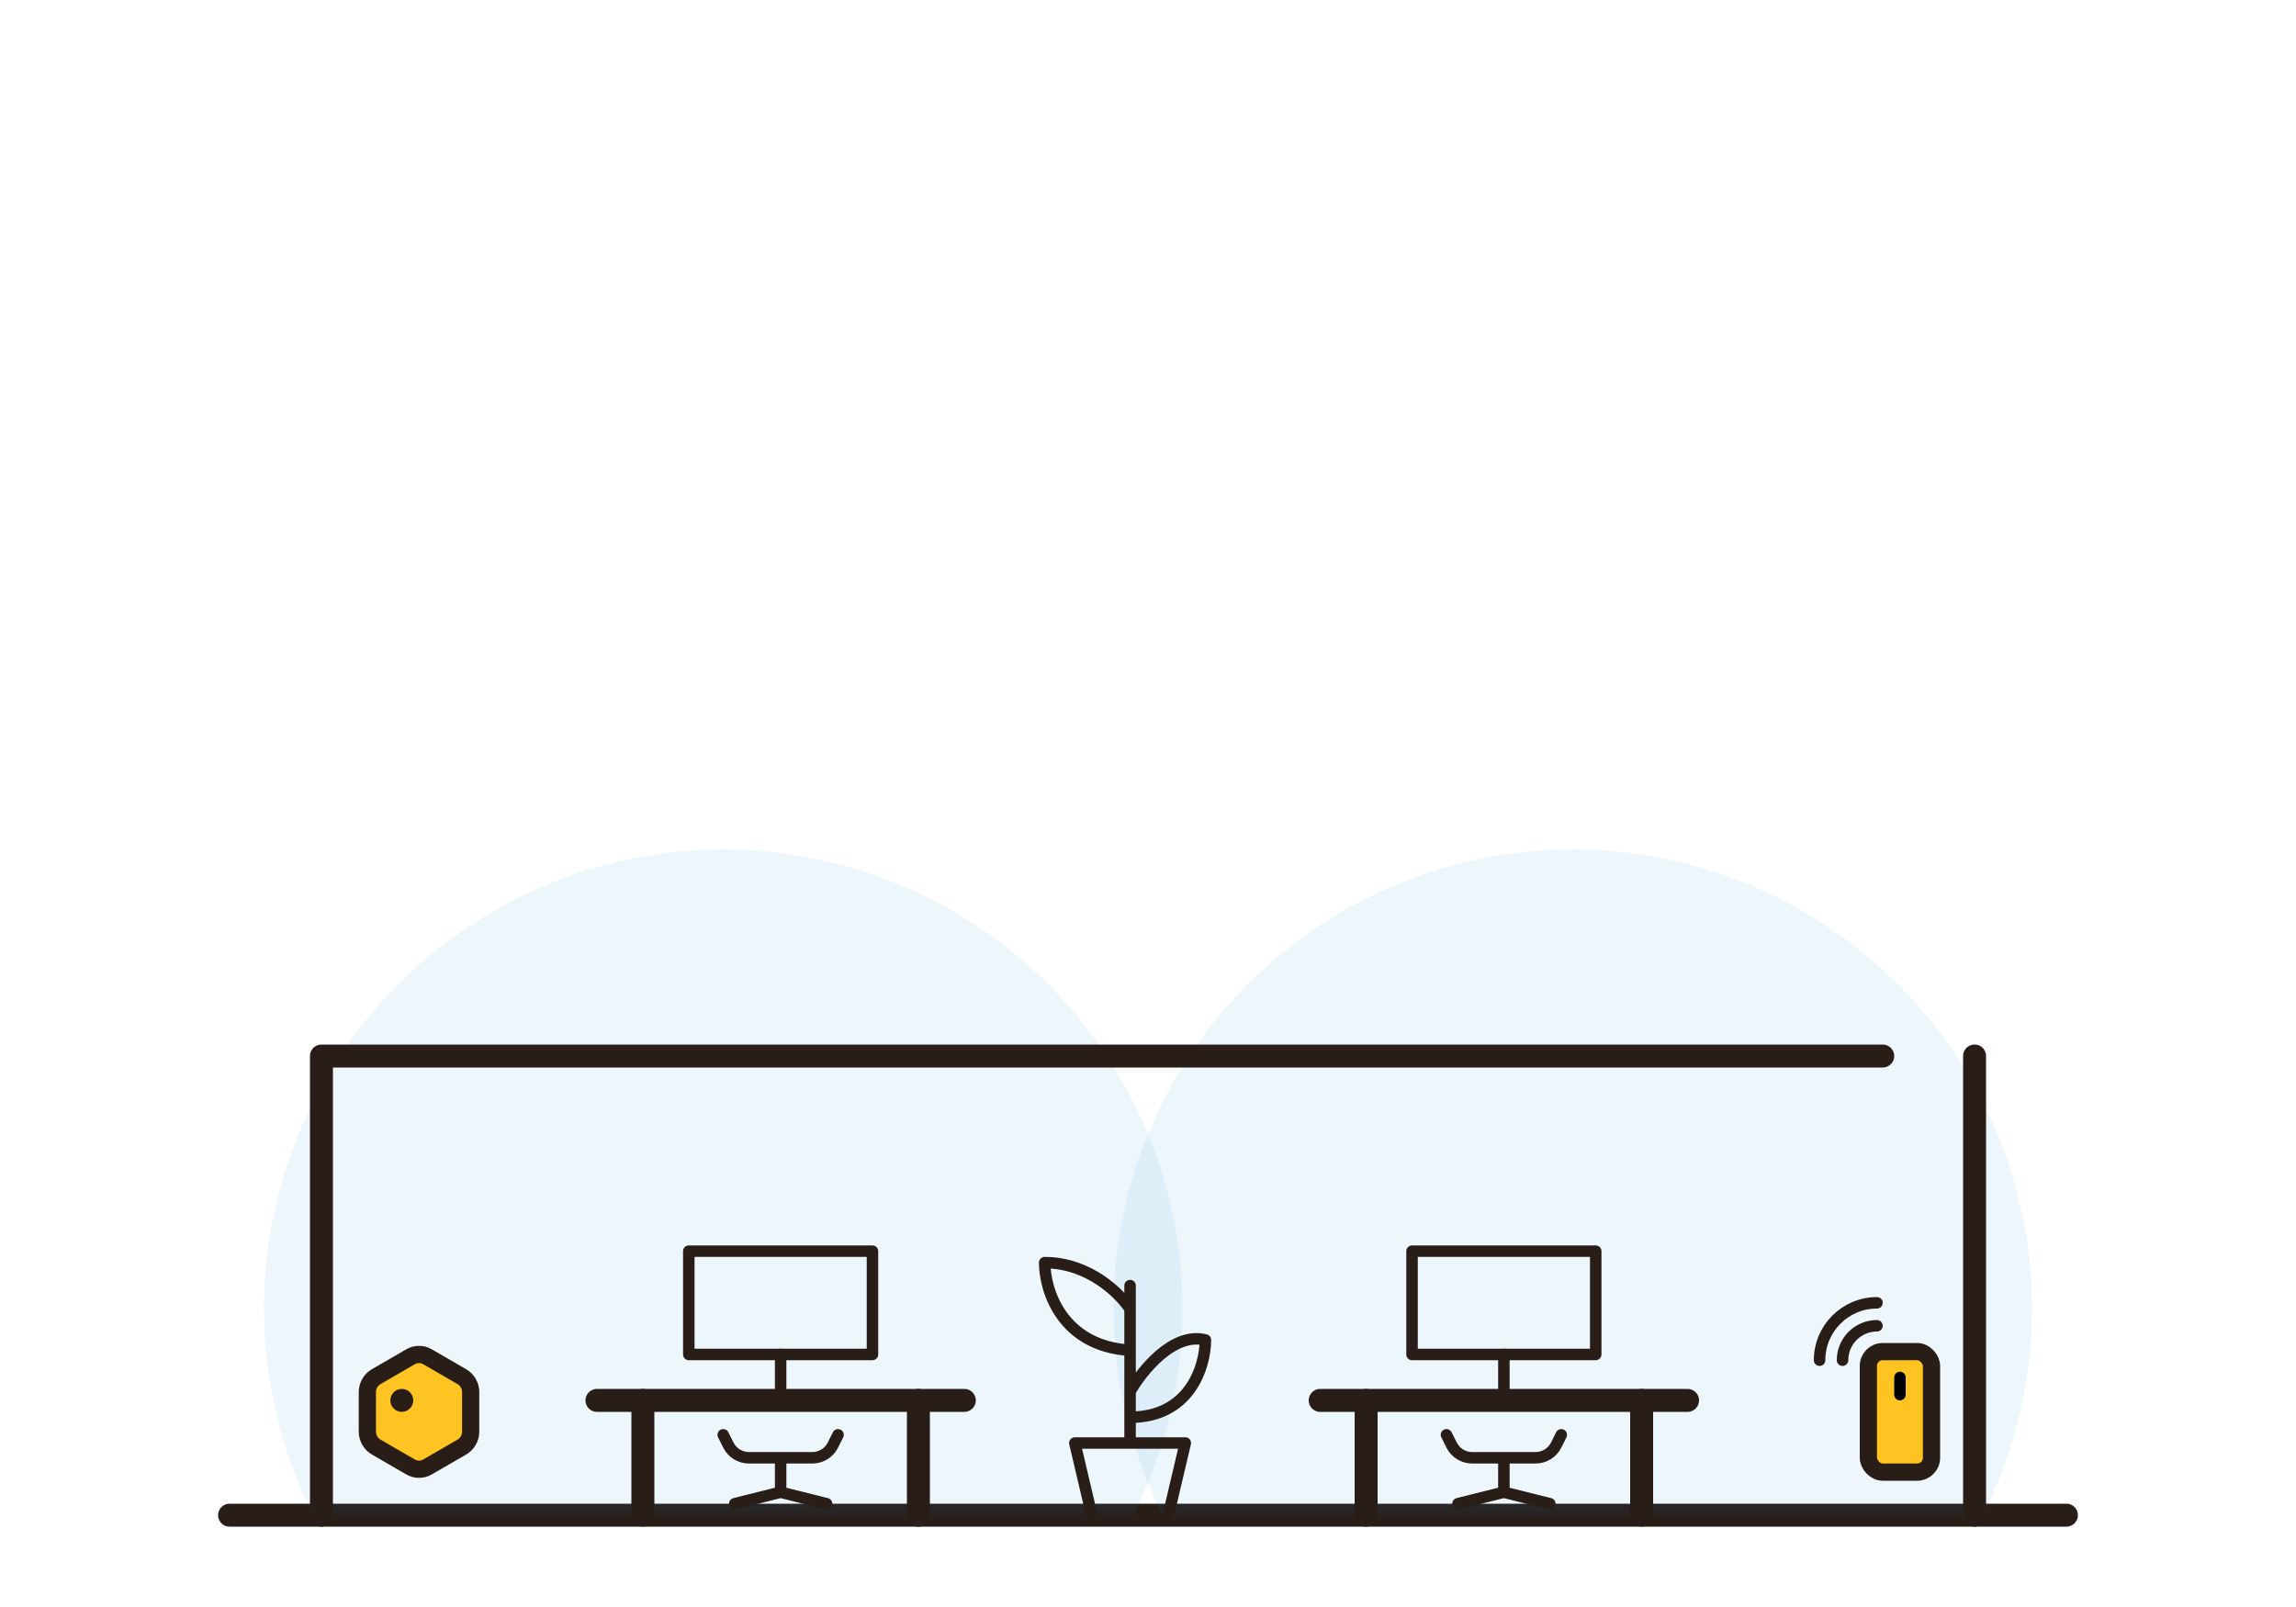 <svg width="200" height="140" viewBox="0 0 200 140" fill="none" xmlns="http://www.w3.org/2000/svg">
<path d="M20 132H180" stroke="#291D18" stroke-width="2" stroke-linecap="round" stroke-linejoin="round"/>
<mask id="mask0_302_2533" style="mask-type:alpha" maskUnits="userSpaceOnUse" x="0" y="0" width="200" height="132">
<rect width="200" height="132" fill="#D9D9D9"/>
</mask>
<g mask="url(#mask0_302_2533)">
<circle opacity="0.08" cx="137" cy="114" r="40" fill="#258ECA"/>
<circle opacity="0.08" cx="63" cy="114" r="40" fill="#258ECA"/>
</g>
<path d="M95.106 132L93.625 125.714L98.438 125.714M101.769 132L103.25 125.714L98.438 125.714M98.438 125.714L98.438 123.469M98.438 112L98.438 114.041M98.438 121.224C99.458 119.429 102.2 116.016 105 116.735C105 118.98 103.688 123.469 98.438 123.469M98.438 121.224L98.438 123.469M98.438 121.224L98.438 117.633M98.438 114.041C97.562 112.694 94.85 110 91 110C91 112.395 92.487 117.273 98.438 117.633M98.438 114.041L98.438 117.633" stroke="#291D18" stroke-linecap="round" stroke-linejoin="round"/>
<path d="M172 92V132" stroke="#291D18" stroke-width="2" stroke-linecap="round" stroke-linejoin="round"/>
<path d="M28 132V92H164" stroke="#291D18" stroke-width="2" stroke-linecap="round" stroke-linejoin="round"/>
<path d="M56 122V132" stroke="#291D18" stroke-width="2" stroke-linecap="round" stroke-linejoin="round"/>
<path d="M68 118L68 122" stroke="#291D18" stroke-linecap="round" stroke-linejoin="round"/>
<path d="M84 122L52 122" stroke="#291D18" stroke-width="2" stroke-linecap="round" stroke-linejoin="round"/>
<path d="M80 122V132" stroke="#291D18" stroke-width="2" stroke-linecap="round" stroke-linejoin="round"/>
<rect x="60" y="109" width="16" height="9" stroke="#291D18" stroke-linejoin="round"/>
<path d="M64 131L68 130M72 131L68 130M68 127V130M63 125L63.447 125.894C63.786 126.572 64.478 127 65.236 127H70.764C71.522 127 72.214 126.572 72.553 125.894L73 125" stroke="#291D18" stroke-linecap="round" stroke-linejoin="round"/>
<path d="M119 122V132" stroke="#291D18" stroke-width="2" stroke-linecap="round" stroke-linejoin="round"/>
<path d="M131 118L131 122" stroke="#291D18" stroke-linecap="round" stroke-linejoin="round"/>
<path d="M147 122L115 122" stroke="#291D18" stroke-width="2" stroke-linecap="round" stroke-linejoin="round"/>
<path d="M143 122V132" stroke="#291D18" stroke-width="2" stroke-linecap="round" stroke-linejoin="round"/>
<rect x="123" y="109" width="16" height="9" stroke="#291D18" stroke-linejoin="round"/>
<path d="M127 131L131 130M135 131L131 130M131 127V130M126 125L126.447 125.894C126.786 126.572 127.479 127 128.236 127H133.764C134.521 127 135.214 126.572 135.553 125.894L136 125" stroke="#291D18" stroke-linecap="round" stroke-linejoin="round"/>
<path fill-rule="evenodd" clip-rule="evenodd" d="M37.235 118.198C36.779 117.934 36.221 117.934 35.765 118.198L32.765 119.937C32.292 120.211 32 120.726 32 121.284V124.716C32 125.274 32.292 125.789 32.765 126.063L35.765 127.802C36.221 128.066 36.779 128.066 37.235 127.802L40.235 126.063C40.708 125.789 41 125.274 41 124.716V121.284C41 120.726 40.708 120.211 40.235 119.937L37.235 118.198Z" fill="#FFC421" stroke="#291D18" stroke-width="1.5" stroke-linejoin="round"/>
<circle cx="35" cy="122" r="1" fill="#291D18"/>
<path d="M160.5 118.5C160.5 116.843 161.843 115.5 163.5 115.5" stroke="#291D18" stroke-linecap="round"/>
<path d="M158.5 118.5C158.5 115.739 160.739 113.5 163.5 113.5" stroke="#291D18" stroke-linecap="round"/>
<rect x="162.75" y="117.75" width="5.5" height="10.5" rx="1.25" fill="#FFC421" stroke="#291D18" stroke-width="1.5"/>
<path d="M165.5 120L165.5 121.5" stroke="black" stroke-linecap="round"/>
</svg>
